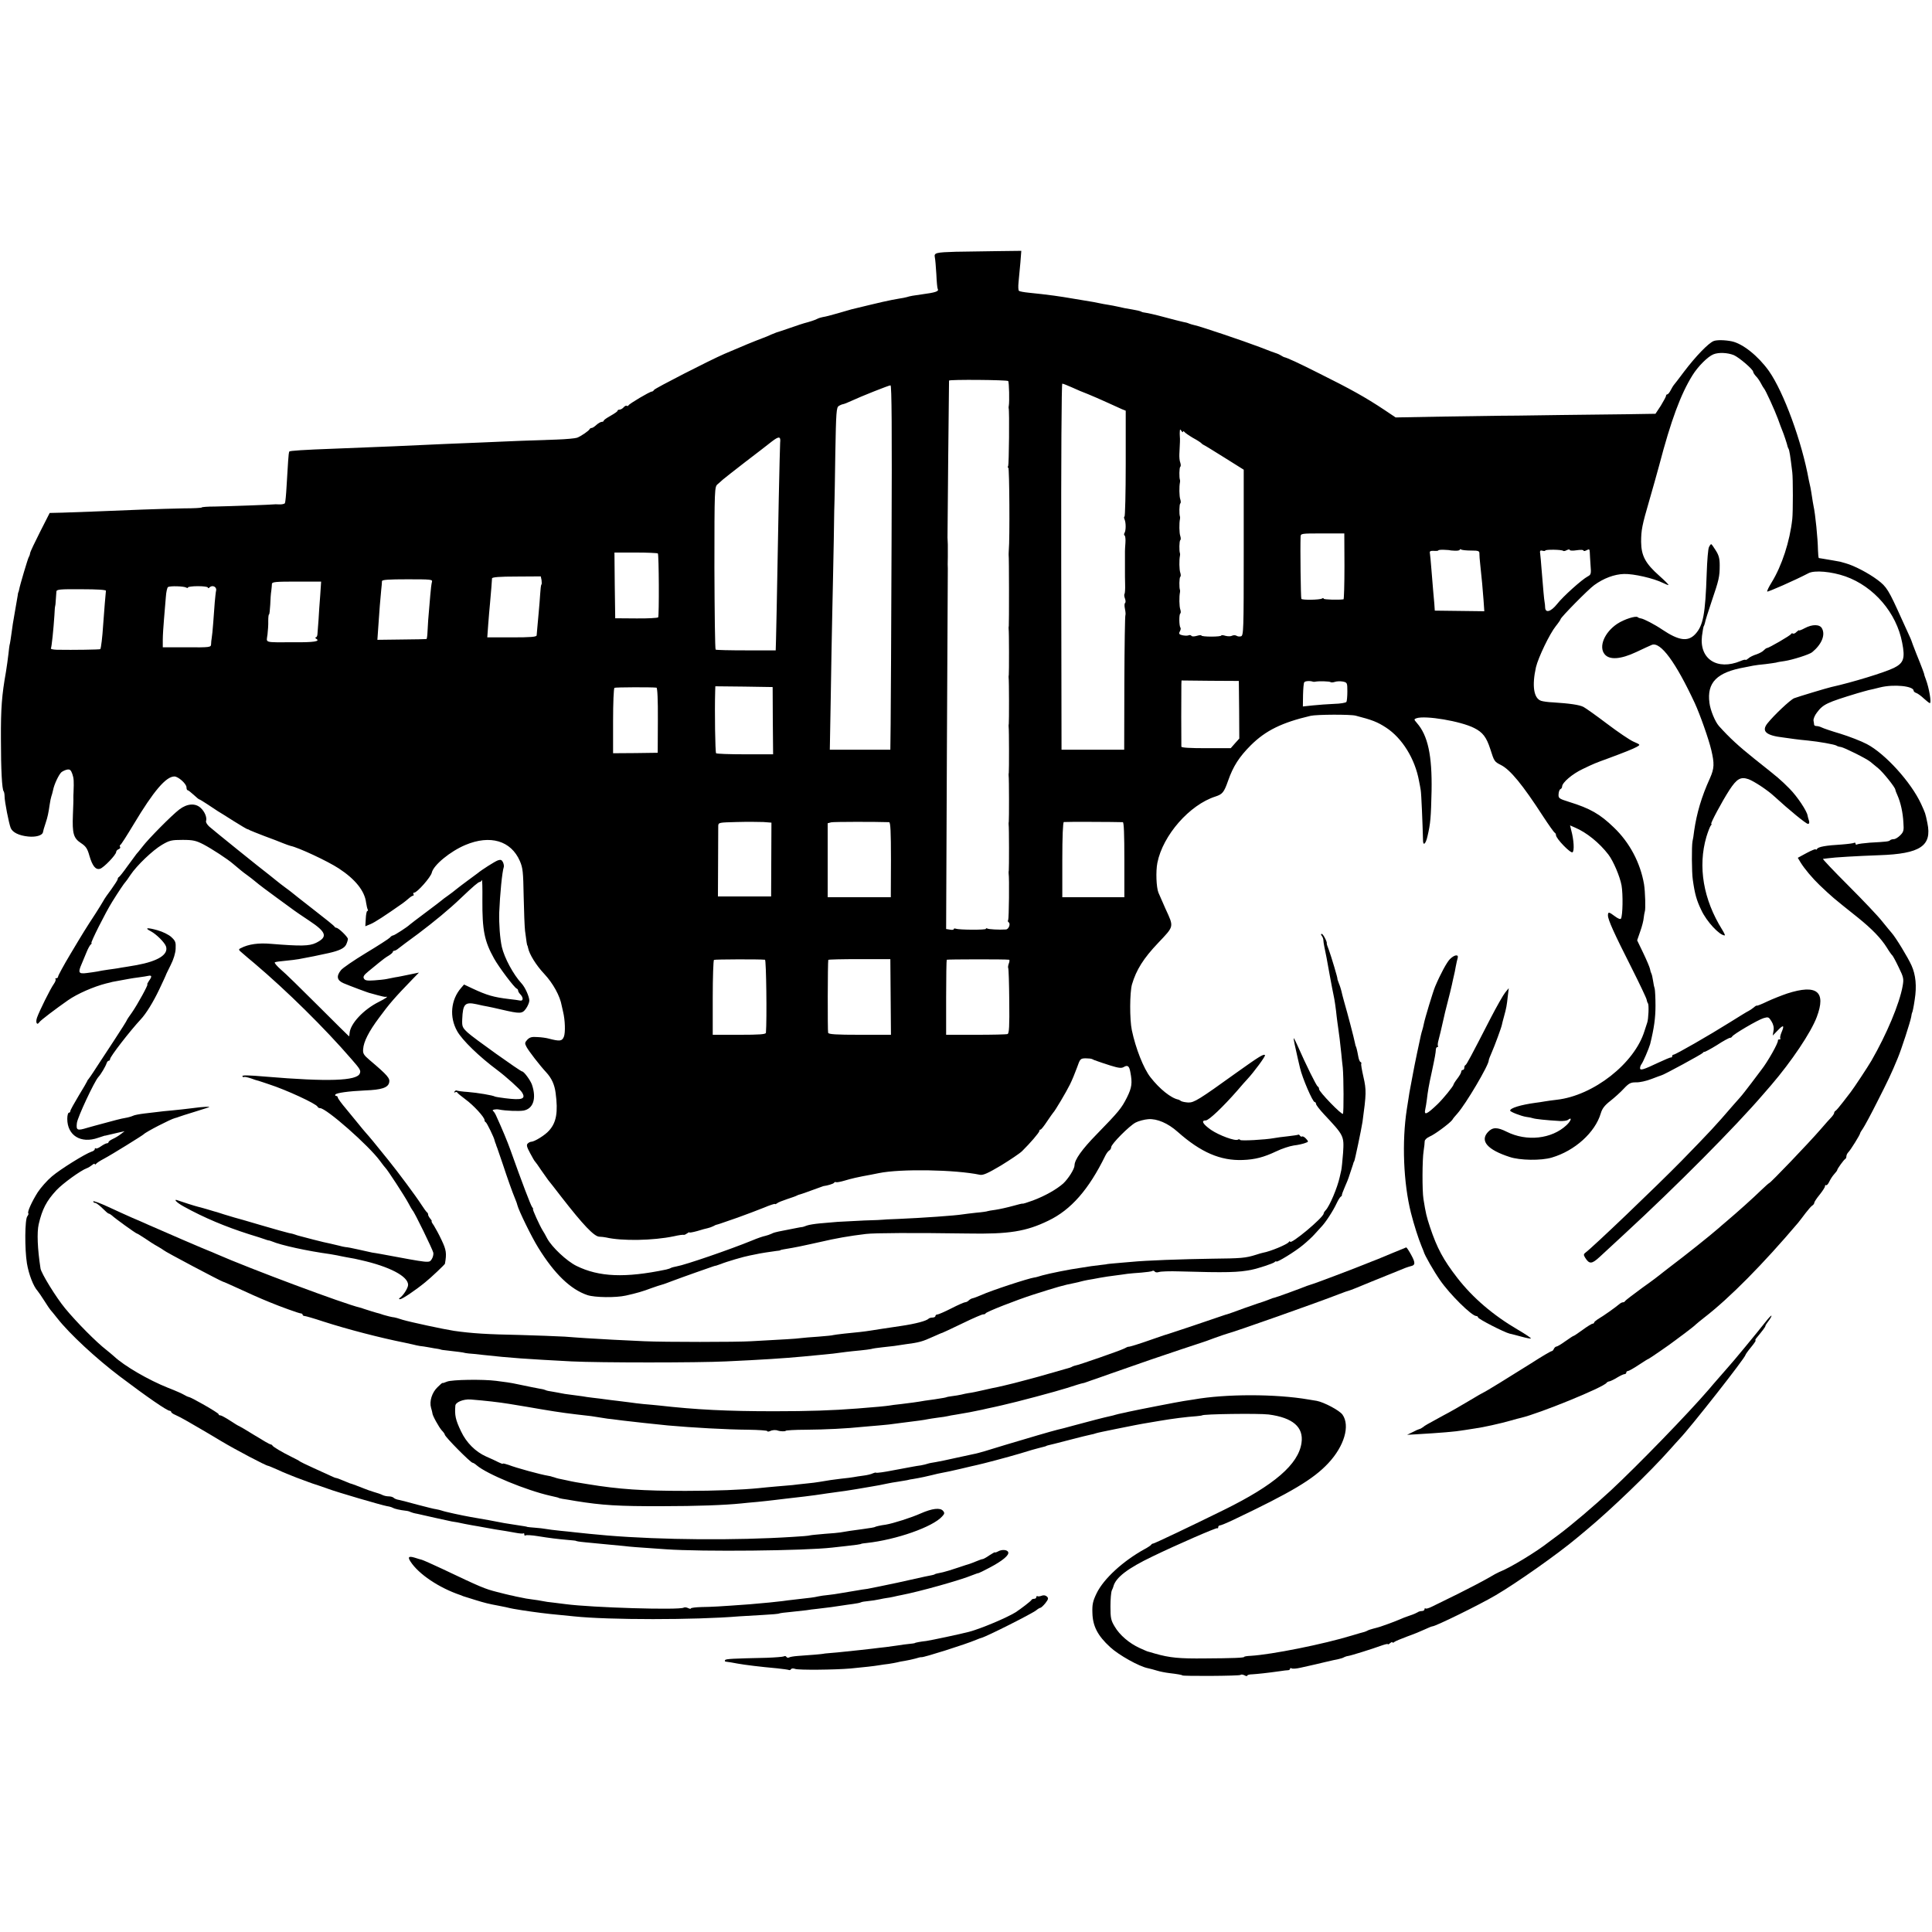 <?xml version="1.0" standalone="no"?>
<!DOCTYPE svg PUBLIC "-//W3C//DTD SVG 20010904//EN"
 "http://www.w3.org/TR/2001/REC-SVG-20010904/DTD/svg10.dtd">
<svg version="1.0" xmlns="http://www.w3.org/2000/svg"
 width="1264pt" height="1264pt" viewBox="0 0 1264 1264"
 preserveAspectRatio="xMidYMid meet">
<g transform="translate(0,1264) scale(0.1,-0.1)"
fill="#000000" stroke="none">
<path d="M6255 10993 c-132 -4 -145 -7 -139 -36 3 -12 7 -62 10 -111 2 -48 6
-92 9 -96 10 -16 -14 -24 -105 -36 -53 -7 -76 -11 -98 -18 -9 -3 -33 -7 -52
-10 -19 -3 -66 -12 -105 -21 -38 -9 -77 -18 -85 -20 -14 -3 -84 -20 -120 -29
-8 -2 -49 -14 -90 -26 -41 -12 -84 -23 -95 -24 -11 -2 -29 -7 -40 -13 -16 -8
-47 -18 -85 -28 -3 0 -43 -14 -90 -30 -47 -16 -87 -30 -90 -30 -3 -1 -18 -7
-35 -14 -16 -8 -39 -17 -50 -21 -61 -23 -132 -52 -255 -105 -99 -43 -454 -225
-461 -236 -3 -6 -10 -11 -15 -11 -13 0 -148 -80 -152 -90 -2 -4 -7 -6 -12 -3
-4 3 -13 -2 -20 -10 -7 -8 -19 -15 -26 -15 -8 0 -14 -3 -14 -8 0 -4 -20 -18
-45 -32 -25 -14 -45 -28 -45 -32 0 -5 -6 -8 -13 -8 -7 0 -23 -9 -35 -20 -12
-11 -25 -20 -31 -20 -5 0 -11 -3 -13 -7 -4 -11 -58 -48 -83 -57 -11 -4 -72
-10 -135 -12 -63 -2 -167 -6 -230 -8 -63 -3 -180 -7 -260 -11 -80 -3 -190 -8
-245 -10 -201 -10 -446 -20 -705 -30 -220 -8 -302 -14 -307 -19 -3 -2 -6 -31
-8 -63 -2 -32 -6 -105 -10 -162 -3 -57 -8 -108 -11 -113 -3 -5 -20 -9 -38 -8
-17 1 -33 1 -36 0 -8 -2 -285 -12 -382 -14 -49 0 -88 -3 -88 -6 0 -3 -53 -6
-118 -6 -64 -1 -187 -5 -272 -8 -262 -11 -431 -17 -520 -20 l-85 -2 -63 -124
c-34 -67 -64 -130 -65 -139 -1 -9 -5 -20 -9 -26 -6 -10 -58 -184 -63 -213 -2
-10 -4 -17 -5 -17 -1 0 -3 -9 -4 -20 -2 -11 -10 -60 -19 -110 -9 -49 -19 -112
-22 -140 -4 -27 -8 -57 -10 -65 -3 -8 -7 -40 -10 -70 -3 -30 -11 -82 -16 -115
-27 -152 -34 -238 -33 -440 0 -198 7 -332 18 -342 3 -4 6 -19 6 -34 0 -33 28
-176 40 -206 12 -29 54 -50 115 -56 49 -5 92 7 96 28 2 11 6 26 19 65 11 32
18 66 25 116 3 21 8 46 11 54 3 8 8 26 11 40 7 38 38 103 55 118 9 7 26 15 38
17 17 3 24 -3 33 -28 10 -29 11 -46 8 -122 -1 -11 -1 -27 -1 -35 1 -8 -1 -58
-3 -110 -5 -124 4 -154 53 -186 32 -21 42 -36 55 -83 20 -68 41 -93 69 -85 24
6 106 92 106 110 0 6 7 15 16 18 8 3 13 10 10 15 -4 5 -3 11 1 13 5 1 44 63
88 136 130 217 211 312 266 312 25 0 79 -48 79 -71 0 -10 3 -19 8 -19 4 0 21
-14 39 -30 18 -17 34 -30 37 -30 3 0 27 -15 53 -32 27 -18 57 -38 68 -45 11
-6 58 -36 104 -65 46 -29 87 -53 90 -53 3 0 11 -3 16 -7 6 -3 48 -20 95 -38
47 -17 101 -38 120 -46 20 -8 42 -16 50 -18 51 -10 244 -100 317 -148 107 -70
169 -147 178 -223 3 -20 8 -41 11 -46 3 -5 2 -9 -3 -9 -4 0 -9 -23 -10 -50
l-3 -50 34 14 c29 12 96 56 210 136 11 8 30 23 40 32 11 10 24 18 28 18 5 0 6
5 3 10 -3 6 -1 10 5 10 19 0 109 102 115 131 11 49 120 139 220 181 162 68
298 28 356 -105 20 -46 22 -72 25 -232 2 -99 6 -200 9 -225 9 -71 13 -95 15
-95 1 0 3 -8 5 -17 8 -41 53 -114 106 -170 57 -61 103 -144 114 -208 2 -8 6
-26 9 -40 13 -53 16 -136 5 -163 -12 -29 -26 -31 -99 -12 -14 4 -46 9 -73 10
-38 3 -51 -1 -67 -17 -17 -19 -18 -24 -5 -48 13 -25 86 -120 128 -165 36 -39
55 -81 62 -135 17 -127 5 -194 -43 -247 -26 -30 -96 -73 -117 -73 -6 0 -16 -5
-23 -12 -9 -9 -5 -23 16 -62 15 -28 29 -53 33 -56 3 -3 21 -27 39 -55 19 -27
40 -56 46 -65 7 -8 46 -58 86 -110 143 -184 215 -260 249 -261 13 0 33 -3 44
-5 103 -24 307 -21 445 8 30 7 59 11 64 9 4 -1 14 4 22 10 8 6 14 9 14 6 0 -3
23 1 52 9 28 9 59 17 69 19 10 2 26 8 36 13 10 6 20 10 23 10 6 1 16 4 136 46
55 20 133 49 172 65 40 17 72 27 72 24 0 -3 6 -1 13 4 6 6 37 18 67 28 30 10
60 20 65 24 6 3 15 6 20 7 6 1 42 14 80 28 39 14 71 26 72 26 26 3 65 15 69
21 3 5 9 7 13 5 4 -3 30 2 57 10 43 13 85 23 174 39 14 3 36 7 50 10 141 29
500 23 661 -11 21 -4 52 10 138 61 60 37 123 79 138 94 51 50 113 122 113 132
0 5 3 9 8 9 4 0 23 24 42 53 19 28 37 54 40 57 12 11 87 138 110 185 14 28 34
77 46 110 20 57 22 60 55 61 19 0 39 -2 44 -5 6 -3 12 -6 15 -7 3 0 12 -4 20
-7 8 -3 46 -16 84 -28 55 -17 73 -19 88 -10 25 15 36 7 43 -33 14 -72 10 -101
-22 -166 -36 -71 -52 -91 -200 -243 -94 -96 -143 -165 -143 -201 0 -24 -41
-88 -74 -119 -43 -38 -118 -81 -198 -111 -38 -14 -68 -23 -68 -21 0 2 -29 -5
-64 -15 -36 -10 -86 -21 -112 -25 -26 -3 -50 -8 -53 -9 -3 -2 -36 -7 -73 -10
-37 -4 -77 -9 -90 -11 -48 -8 -260 -23 -423 -30 -55 -2 -100 -4 -100 -5 0 -1
-54 -3 -120 -5 -66 -3 -145 -7 -175 -9 -30 -3 -82 -7 -116 -10 -33 -3 -71 -9
-85 -14 -13 -5 -27 -10 -32 -10 -4 0 -20 -3 -35 -6 -33 -7 -77 -15 -117 -23
-16 -3 -38 -9 -48 -15 -10 -5 -29 -11 -41 -14 -12 -2 -51 -15 -86 -30 -144
-59 -438 -160 -492 -169 -17 -3 -35 -8 -40 -11 -4 -3 -18 -7 -30 -10 -268 -56
-439 -49 -587 24 -63 31 -160 122 -191 179 -11 21 -24 45 -30 53 -19 31 -69
140 -63 140 3 0 0 6 -6 13 -9 12 -64 155 -143 377 -17 48 -53 135 -92 220 -6
14 -15 28 -21 32 -9 7 17 13 39 9 44 -9 132 -12 161 -7 64 12 86 79 55 170
-10 28 -52 86 -64 86 -11 0 -324 223 -357 255 -34 32 -37 39 -35 87 4 100 18
114 93 98 25 -6 58 -13 72 -15 14 -3 55 -11 91 -20 125 -29 136 -28 161 6 12
17 22 41 22 53 -1 27 -27 86 -51 112 -53 57 -112 166 -129 239 -12 55 -19 148
-17 225 5 120 19 266 30 298 2 7 -1 22 -6 32 -8 15 -15 17 -33 11 -21 -8 -106
-62 -132 -84 -5 -4 -35 -26 -65 -48 -30 -22 -64 -48 -75 -57 -11 -10 -36 -28
-55 -42 -19 -13 -37 -27 -40 -30 -3 -3 -50 -39 -105 -80 -55 -41 -102 -77
-105 -80 -15 -15 -100 -70 -108 -70 -5 0 -15 -6 -21 -14 -6 -7 -77 -53 -157
-101 -79 -48 -154 -99 -164 -113 -31 -39 -26 -66 18 -85 35 -15 170 -66 175
-65 1 0 22 -6 47 -13 25 -7 48 -12 53 -11 22 5 1 -10 -45 -33 -100 -50 -186
-142 -191 -204 -1 -12 -2 -21 -4 -21 -1 0 -91 89 -200 198 -109 109 -219 217
-246 239 -26 23 -44 44 -39 47 4 3 35 7 68 10 32 3 73 8 89 11 57 10 140 27
193 39 72 16 104 32 116 55 7 14 12 32 12 38 -1 14 -62 73 -76 73 -4 0 -10 4
-12 8 -1 4 -64 55 -138 112 -74 58 -140 109 -146 115 -7 5 -24 19 -40 30 -15
11 -41 31 -58 45 -17 14 -38 30 -46 37 -47 35 -369 295 -391 315 -14 13 -24
29 -21 36 7 23 -8 61 -35 86 -35 33 -89 29 -140 -10 -49 -37 -204 -194 -240
-242 -16 -20 -34 -43 -41 -50 -6 -8 -33 -44 -59 -80 -26 -37 -51 -68 -55 -70
-5 -2 -8 -8 -8 -13 0 -6 -19 -35 -41 -66 -23 -30 -47 -65 -53 -77 -6 -11 -29
-48 -50 -81 -68 -104 -82 -127 -165 -266 -45 -75 -81 -142 -81 -148 0 -6 -5
-11 -12 -11 -6 0 -8 -3 -5 -6 4 -4 -2 -19 -12 -33 -22 -31 -93 -174 -109 -219
-11 -32 0 -53 15 -30 7 12 108 88 188 144 60 42 167 89 250 110 17 4 35 8 40
10 6 1 27 5 49 9 21 4 48 9 60 11 11 2 41 7 66 10 25 3 53 8 62 10 22 4 23 -5
2 -34 -8 -12 -13 -22 -10 -22 8 0 -64 -131 -100 -183 -19 -26 -34 -49 -34 -51
0 -3 -39 -65 -87 -138 -97 -147 -104 -159 -133 -203 -10 -16 -24 -35 -29 -42
-6 -7 -11 -14 -11 -17 0 -2 -25 -45 -55 -94 -30 -50 -55 -95 -55 -101 0 -6 -4
-11 -10 -11 -5 0 -10 -18 -10 -40 0 -109 89 -164 202 -124 21 7 40 13 43 14 3
0 6 0 8 1 1 0 9 2 17 4 8 2 35 8 60 14 l45 10 -25 -19 c-14 -11 -37 -25 -53
-32 -15 -7 -27 -16 -27 -20 0 -5 -5 -8 -11 -8 -6 0 -23 -9 -39 -20 -15 -11
-30 -17 -34 -13 -3 3 -6 1 -6 -5 0 -6 -10 -14 -22 -17 -41 -14 -203 -114 -259
-162 -31 -26 -72 -73 -92 -103 -38 -60 -70 -130 -62 -138 3 -3 0 -11 -6 -19
-17 -19 -18 -215 -3 -308 12 -73 43 -152 70 -181 6 -7 26 -36 45 -66 18 -29
36 -55 39 -58 3 -3 23 -27 45 -55 80 -102 255 -264 410 -381 176 -133 308
-224 325 -224 5 0 10 -4 10 -8 0 -4 12 -13 27 -19 16 -7 51 -25 78 -41 28 -16
67 -39 88 -51 21 -12 82 -48 135 -80 90 -54 293 -161 306 -161 3 0 31 -12 63
-26 31 -15 86 -37 122 -51 36 -13 73 -27 81 -30 8 -3 20 -7 25 -9 11 -3 69
-23 100 -34 58 -22 349 -107 387 -114 15 -2 32 -7 38 -11 10 -6 47 -15 85 -19
12 -1 25 -5 30 -8 6 -3 26 -9 45 -12 19 -4 71 -16 115 -26 44 -10 94 -21 110
-24 17 -2 55 -9 85 -16 30 -6 70 -13 89 -16 18 -3 43 -8 55 -10 11 -2 37 -7
56 -10 59 -9 83 -13 132 -22 26 -5 50 -7 53 -4 3 3 5 0 5 -7 0 -7 4 -10 9 -6
6 3 41 1 78 -5 80 -13 130 -19 198 -25 28 -2 50 -5 50 -5 0 -1 8 -3 18 -5 17
-3 50 -6 207 -21 30 -3 73 -7 95 -9 41 -5 65 -7 270 -21 240 -17 910 -10 1090
11 17 2 57 6 90 10 58 6 100 12 100 15 0 1 16 3 35 5 193 21 433 105 494 174
16 17 17 23 6 36 -19 23 -72 16 -145 -16 -65 -29 -182 -66 -230 -74 -33 -4
-70 -13 -70 -15 0 -2 -35 -8 -80 -14 -49 -6 -129 -18 -148 -22 -10 -2 -55 -6
-100 -9 -45 -4 -89 -8 -97 -10 -8 -3 -59 -7 -113 -10 -372 -24 -859 -20 -1212
9 -57 5 -186 17 -215 21 -14 2 -56 6 -95 10 -38 4 -81 9 -95 12 -14 3 -45 6
-70 8 -25 2 -47 4 -50 5 -6 3 -10 3 -80 14 -30 5 -62 10 -70 11 -8 2 -53 10
-100 19 -47 8 -101 18 -120 21 -52 9 -173 35 -190 42 -8 3 -25 7 -37 9 -12 1
-66 15 -120 29 -54 15 -109 29 -123 32 -14 2 -29 8 -35 14 -5 5 -19 9 -32 9
-13 0 -31 4 -41 9 -9 5 -35 14 -57 20 -22 7 -49 16 -60 21 -32 13 -90 35 -95
35 -3 1 -22 9 -44 18 -21 9 -42 17 -46 17 -4 0 -20 6 -36 14 -16 7 -67 31
-114 52 -47 21 -87 41 -90 44 -3 3 -25 15 -50 27 -65 32 -124 67 -128 76 -2 4
-8 7 -12 7 -5 0 -52 27 -105 60 -53 33 -99 60 -101 60 -3 0 -29 16 -58 35 -29
19 -58 35 -65 35 -6 0 -11 3 -11 8 0 8 -179 111 -195 112 -5 1 -19 7 -30 14
-11 7 -58 28 -105 46 -128 51 -287 143 -355 207 -11 10 -33 28 -49 41 -65 50
-194 180 -270 272 -60 73 -156 229 -161 261 -20 130 -24 235 -12 289 23 99 51
153 116 223 42 45 160 130 199 144 9 3 25 13 35 21 9 8 17 11 17 6 0 -5 4 -4
8 1 4 6 27 21 52 34 51 27 252 152 260 160 13 15 176 99 205 106 6 1 17 5 25
8 8 3 53 18 100 32 47 15 90 28 95 30 20 7 -42 4 -105 -5 -36 -5 -96 -11 -135
-15 -38 -3 -81 -8 -95 -10 -14 -2 -52 -6 -85 -10 -32 -4 -66 -10 -75 -15 -8
-4 -31 -11 -50 -14 -30 -5 -64 -14 -200 -51 -8 -2 -31 -9 -50 -14 -65 -20 -73
-16 -67 32 5 39 114 271 140 300 17 18 47 69 54 90 3 9 9 17 14 17 5 0 9 5 9
11 0 16 131 185 200 259 36 38 83 115 122 197 23 48 42 90 43 93 0 3 15 32 31
65 19 37 32 79 33 108 2 42 -1 51 -28 76 -17 16 -56 35 -91 45 -68 19 -88 16
-43 -7 37 -20 90 -73 99 -99 17 -53 -51 -96 -191 -122 -11 -2 -40 -7 -65 -11
-25 -4 -52 -8 -60 -10 -8 -1 -37 -6 -63 -9 -27 -4 -59 -9 -70 -12 -12 -2 -43
-7 -69 -10 -54 -7 -59 2 -34 59 7 18 22 52 32 77 10 25 23 48 29 52 5 4 7 8 3
8 -8 0 91 198 136 270 39 63 80 124 87 130 3 3 18 23 32 45 42 63 147 163 207
198 49 29 63 32 135 32 68 0 88 -5 135 -29 57 -30 158 -96 194 -127 44 -37 65
-55 92 -74 16 -11 42 -32 59 -46 16 -14 77 -60 135 -102 58 -42 110 -80 115
-84 6 -5 49 -34 97 -66 115 -76 124 -107 45 -146 -44 -21 -98 -22 -295 -6 -81
7 -146 -2 -196 -28 -17 -8 -17 -11 10 -33 16 -14 51 -44 79 -67 212 -180 457
-421 635 -627 56 -64 62 -74 54 -93 -18 -49 -210 -55 -614 -21 -116 10 -159
11 -154 2 3 -5 8 -7 11 -4 3 2 22 -2 44 -9 22 -8 40 -14 42 -14 1 0 9 -2 17
-5 8 -3 35 -11 60 -20 112 -36 311 -128 318 -147 2 -5 9 -9 16 -9 41 0 319
-245 392 -345 16 -22 32 -42 35 -45 12 -10 126 -185 150 -230 13 -25 26 -47
29 -50 12 -11 131 -256 135 -276 2 -12 -3 -31 -11 -43 -18 -25 -6 -26 -334 35
-19 3 -44 8 -55 9 -11 2 -51 11 -90 20 -38 9 -77 16 -85 16 -8 1 -28 5 -45 10
-16 4 -41 10 -55 13 -14 2 -63 14 -110 26 -47 12 -89 23 -95 25 -5 1 -17 5
-25 8 -8 3 -26 8 -40 10 -14 3 -97 26 -185 52 -88 26 -164 48 -170 49 -5 2
-37 11 -70 21 -33 11 -62 20 -65 20 -3 1 -25 7 -50 15 -25 7 -49 14 -55 15
-17 4 -109 33 -127 40 -40 16 -15 -12 35 -39 132 -73 273 -132 427 -181 47
-14 92 -29 100 -32 8 -3 20 -7 25 -8 6 0 17 -4 25 -7 58 -25 233 -63 380 -83
14 -2 34 -6 45 -8 11 -3 40 -8 65 -13 25 -4 47 -8 50 -9 3 -1 21 -5 40 -9 188
-42 310 -106 310 -162 0 -20 -31 -70 -55 -86 -6 -5 -6 -8 2 -8 14 0 95 54 164
110 40 32 128 116 130 122 12 68 9 90 -22 155 -17 37 -41 80 -51 96 -11 15
-17 27 -14 27 3 0 -1 8 -9 17 -8 10 -15 22 -14 27 0 5 -3 12 -8 15 -4 3 -21
26 -37 51 -34 53 -152 212 -216 291 -90 112 -125 154 -145 176 -11 12 -33 39
-50 60 -16 20 -54 66 -82 100 -29 34 -53 67 -53 73 0 5 -5 10 -11 10 -5 0 -8
4 -5 9 7 11 87 22 195 27 108 4 149 18 157 51 7 28 -9 47 -127 147 -40 34 -46
44 -43 73 3 48 38 116 103 203 69 94 102 132 222 256 l40 41 -63 -13 c-35 -7
-76 -16 -93 -18 -16 -3 -41 -8 -55 -11 -14 -3 -51 -7 -82 -9 -46 -3 -60 -1
-67 12 -7 12 0 23 28 46 21 17 53 44 72 59 19 16 46 36 62 45 15 9 27 20 27
24 0 4 4 8 10 8 5 0 18 7 27 15 10 8 68 52 130 97 102 77 201 158 279 233 83
79 114 105 123 105 5 0 11 6 14 13 2 6 4 -53 3 -133 -1 -196 13 -267 76 -380
32 -58 134 -193 149 -198 5 -2 9 -8 9 -14 0 -5 7 -16 15 -24 20 -21 19 -44 -2
-40 -10 2 -43 7 -73 10 -101 12 -145 25 -239 69 l-55 26 -19 -22 c-68 -78 -78
-191 -26 -283 33 -59 144 -167 264 -256 56 -42 145 -122 159 -143 29 -45 3
-54 -109 -40 -33 4 -63 9 -67 11 -13 8 -114 25 -177 30 -35 2 -67 7 -72 9 -4
3 -11 0 -15 -6 -4 -7 -3 -9 4 -5 5 3 12 3 14 -2 1 -4 26 -24 54 -45 51 -37
124 -116 124 -135 0 -6 3 -12 8 -14 7 -3 56 -103 58 -120 1 -4 3 -10 4 -13 1
-3 3 -8 5 -12 1 -5 4 -15 8 -23 3 -8 19 -55 36 -105 32 -97 62 -182 82 -230 7
-16 13 -34 14 -40 9 -36 93 -208 136 -277 106 -172 212 -274 322 -311 48 -16
186 -18 252 -3 68 15 113 28 165 48 30 11 62 21 70 23 8 2 40 13 70 25 30 11
100 37 155 56 125 44 125 44 128 43 1 0 16 5 32 11 39 16 152 49 190 56 17 3
35 7 40 8 18 5 109 19 135 22 14 1 25 3 25 4 0 2 9 4 20 6 43 7 81 14 105 19
14 3 45 10 70 15 25 5 55 12 68 15 98 23 188 39 297 52 57 7 313 8 665 3 271
-5 383 13 529 84 148 71 264 203 373 426 7 14 18 29 25 33 7 4 13 14 13 22 0
20 119 140 160 161 19 10 57 20 83 22 57 4 128 -26 192 -83 151 -134 280 -190
427 -184 79 3 137 18 219 57 35 17 87 34 114 38 28 3 61 11 74 16 23 8 23 9 6
28 -10 11 -21 17 -26 15 -4 -3 -10 -1 -14 5 -4 6 -9 9 -13 6 -4 -2 -34 -6 -67
-10 -33 -3 -73 -9 -90 -12 -59 -11 -217 -19 -221 -12 -3 5 -10 6 -15 2 -18
-11 -123 28 -176 64 -54 38 -67 62 -34 62 20 0 113 89 205 194 28 33 58 67 66
75 43 46 122 153 116 158 -9 9 -37 -8 -191 -118 -239 -172 -273 -193 -310
-192 -19 1 -40 5 -47 9 -7 5 -15 9 -18 10 -48 9 -123 69 -183 146 -45 57 -97
189 -122 308 -15 71 -14 248 1 300 28 95 75 170 171 271 106 112 104 102 48
224 -17 39 -38 86 -46 105 -14 35 -18 139 -7 195 36 181 211 380 380 434 46
15 56 27 83 104 33 94 72 155 149 232 97 96 203 148 391 192 41 9 259 10 294
1 109 -28 142 -41 199 -78 106 -69 190 -205 216 -350 4 -19 9 -46 11 -60 4
-20 12 -214 15 -327 0 -40 18 -25 29 25 20 84 23 124 27 298 4 231 -24 362
-96 444 -20 23 -20 25 -3 31 57 20 290 -19 378 -64 56 -28 80 -60 105 -137 26
-82 27 -83 70 -105 61 -31 141 -128 275 -335 38 -58 72 -106 77 -108 4 -2 8
-9 8 -16 0 -22 95 -120 108 -112 13 8 9 81 -8 143 l-8 33 32 -14 c76 -32 160
-100 219 -177 32 -42 75 -142 86 -202 10 -58 8 -197 -4 -217 -4 -6 -19 0 -39
15 -40 30 -46 31 -46 6 0 -28 39 -115 153 -340 54 -107 99 -202 100 -211 1 -8
5 -19 9 -25 7 -11 3 -102 -5 -125 -3 -8 -11 -33 -18 -55 -65 -212 -334 -423
-574 -450 -27 -3 -63 -8 -80 -11 -16 -3 -43 -7 -60 -9 -95 -13 -165 -34 -165
-51 0 -8 72 -36 105 -41 17 -2 37 -6 45 -9 14 -5 86 -13 175 -18 22 -1 46 2
53 7 29 23 22 -5 -9 -34 -97 -91 -261 -109 -392 -43 -62 31 -92 30 -122 -2
-54 -58 -4 -116 141 -163 67 -23 208 -25 277 -4 150 44 283 164 320 289 9 31
25 52 62 81 28 22 68 58 89 81 34 36 45 41 80 41 23 -1 68 9 101 22 33 13 62
23 65 24 12 1 266 139 271 147 3 5 8 8 10 6 2 -1 39 18 81 44 41 27 80 48 86
48 6 0 12 4 14 8 5 14 171 111 206 121 31 9 34 8 52 -21 13 -21 17 -42 13 -62
l-5 -31 32 33 c38 40 46 36 26 -11 -8 -19 -12 -38 -8 -41 3 -3 0 -6 -6 -6 -7
0 -11 -3 -10 -7 4 -14 -67 -140 -109 -193 -6 -8 -35 -46 -64 -85 -29 -38 -62
-81 -75 -95 -13 -14 -33 -37 -46 -52 -116 -135 -150 -171 -337 -363 -165 -168
-581 -566 -628 -600 -13 -10 -13 -15 -3 -32 28 -45 44 -44 96 4 27 25 98 91
159 147 344 317 731 707 911 917 22 25 45 52 52 60 133 155 260 344 298 445
63 167 1 217 -194 154 -35 -12 -94 -35 -130 -52 -37 -18 -68 -30 -68 -27 -1 2
-10 -3 -20 -12 -11 -9 -26 -19 -34 -23 -8 -3 -64 -38 -125 -76 -129 -81 -353
-210 -366 -210 -5 0 -9 -5 -9 -10 0 -6 -3 -9 -7 -8 -5 1 -42 -15 -83 -34 -99
-47 -120 -53 -120 -36 0 8 4 18 8 24 10 10 51 107 58 133 26 106 35 171 35
252 0 53 -3 102 -5 110 -3 8 -8 31 -11 53 -3 21 -8 42 -11 47 -3 5 -7 18 -9
30 -2 11 -22 58 -44 104 l-40 83 20 58 c12 33 22 73 23 90 2 16 5 34 7 40 6
12 3 130 -5 179 -24 140 -94 273 -198 372 -90 87 -154 124 -293 167 -67 21
-70 24 -68 52 1 16 7 30 13 32 5 2 10 9 10 16 0 26 67 83 135 115 75 36 80 38
168 70 97 36 161 61 186 75 24 14 24 14 -22 34 -25 11 -103 64 -173 117 -70
53 -139 102 -154 110 -27 14 -91 23 -200 30 -30 1 -65 6 -77 10 -49 16 -61 99
-34 220 15 63 89 218 130 269 17 21 31 42 31 45 0 11 182 196 220 223 62 45
131 71 195 73 62 2 194 -28 256 -59 18 -9 34 -15 35 -13 2 2 -25 29 -61 61
-90 80 -117 130 -118 221 0 76 6 108 53 269 21 72 50 176 65 231 78 297 141
466 218 590 36 58 101 123 137 137 34 14 93 11 133 -5 35 -15 127 -94 127
-109 0 -5 8 -18 18 -29 11 -10 25 -32 33 -47 8 -15 16 -29 19 -32 10 -9 71
-143 92 -200 11 -30 23 -64 28 -75 9 -20 34 -96 35 -105 0 -3 3 -9 6 -15 6 -9
12 -46 25 -155 5 -39 5 -261 0 -305 -16 -147 -68 -306 -135 -415 -18 -29 -31
-55 -29 -60 2 -5 180 73 270 120 39 21 151 11 242 -21 186 -66 334 -238 371
-434 20 -102 10 -132 -53 -164 -60 -30 -276 -96 -412 -126 -30 -7 -216 -63
-242 -73 -26 -11 -132 -111 -175 -165 -40 -51 -9 -79 105 -92 20 -3 53 -7 72
-10 19 -3 60 -7 90 -10 70 -7 172 -25 185 -33 5 -4 18 -8 29 -9 23 -4 168 -76
193 -97 10 -8 33 -27 51 -42 32 -26 112 -126 112 -140 0 -3 6 -20 14 -37 21
-47 36 -115 39 -180 4 -50 1 -60 -21 -82 -14 -14 -32 -25 -42 -25 -9 0 -20 -3
-24 -7 -7 -8 -22 -10 -133 -16 -39 -3 -76 -8 -82 -11 -6 -4 -11 -2 -11 4 0 6
-4 9 -9 6 -5 -3 -42 -8 -82 -11 -104 -6 -153 -15 -161 -29 -4 -6 -8 -7 -8 -3
0 5 -27 -6 -59 -23 l-59 -32 18 -30 c25 -41 78 -104 125 -149 86 -81 77 -74
250 -212 93 -75 151 -135 190 -197 15 -25 31 -47 35 -50 4 -3 23 -38 42 -78
33 -67 34 -76 26 -123 -21 -117 -105 -316 -204 -488 -23 -40 -117 -182 -136
-206 -4 -5 -27 -35 -50 -65 -23 -30 -45 -56 -50 -58 -4 -2 -8 -8 -8 -13 0 -5
-8 -17 -17 -27 -10 -10 -43 -47 -73 -82 -78 -90 -327 -350 -335 -350 -2 0 -26
-21 -53 -47 -50 -49 -157 -145 -227 -204 -22 -19 -45 -38 -51 -44 -56 -49
-214 -175 -320 -255 -32 -25 -61 -47 -64 -50 -3 -3 -54 -42 -115 -85 -60 -44
-111 -83 -113 -87 -2 -5 -8 -8 -13 -8 -6 0 -15 -4 -22 -10 -31 -26 -105 -78
-134 -95 -18 -11 -33 -23 -33 -27 0 -4 -5 -8 -10 -8 -6 0 -35 -18 -65 -40 -30
-22 -57 -40 -60 -40 -3 0 -27 -16 -54 -35 -26 -19 -53 -35 -59 -35 -5 0 -12
-7 -16 -15 -3 -8 -10 -15 -15 -15 -5 0 -65 -35 -133 -79 -138 -87 -307 -191
-312 -191 -2 0 -45 -25 -95 -55 -50 -30 -126 -74 -169 -96 -113 -62 -116 -63
-132 -76 -8 -6 -19 -12 -25 -13 -5 -1 -26 -10 -44 -20 l-35 -17 55 3 c170 10
256 17 322 28 20 3 52 8 70 11 47 6 164 32 227 50 30 9 62 17 71 19 122 29
539 199 560 229 3 5 12 9 20 10 8 2 31 13 50 25 20 12 41 22 48 22 6 0 11 5
11 10 0 6 5 10 10 10 6 0 38 18 71 40 33 22 62 40 65 40 3 0 146 98 169 117 6
4 37 28 70 52 33 25 65 50 70 56 6 5 30 26 55 45 166 128 386 351 614 620 11
14 34 43 50 65 17 22 36 44 43 48 7 4 13 13 13 18 0 6 16 30 35 53 19 24 35
48 35 55 0 7 4 10 8 7 4 -2 13 8 20 23 7 15 21 37 32 49 11 12 20 24 20 27 0
8 44 69 53 73 4 2 7 10 7 17 0 8 6 20 13 27 15 15 77 115 77 124 0 3 9 18 19
32 10 15 52 92 92 172 69 136 93 185 134 285 25 59 83 239 89 272 2 15 5 28 6
28 2 0 10 36 17 85 14 88 7 162 -21 224 -24 53 -103 183 -130 213 -6 6 -33 40
-61 74 -27 35 -128 141 -223 236 -95 95 -169 173 -165 174 4 0 19 2 33 4 39 6
193 15 335 20 269 9 346 61 315 210 -14 68 -13 63 -41 125 -66 143 -235 329
-355 392 -38 20 -116 50 -174 68 -58 17 -113 36 -122 41 -10 5 -25 9 -33 9 -8
0 -15 3 -16 8 0 4 -2 16 -4 27 -2 11 8 35 22 53 41 55 66 66 263 126 30 9 64
18 75 21 11 2 45 10 76 18 89 22 219 9 219 -22 0 -5 8 -12 18 -15 9 -3 31 -19
49 -36 18 -16 35 -30 39 -30 12 0 -5 100 -26 155 -6 17 -11 30 -10 30 2 0 -17
52 -53 140 -17 44 -32 82 -32 85 -1 3 -10 25 -22 50 -11 25 -30 65 -41 90 -86
191 -98 211 -158 256 -60 45 -154 94 -209 109 -16 5 -32 9 -35 10 -3 1 -25 5
-50 9 -25 4 -54 9 -65 11 -11 2 -22 4 -25 4 -3 1 -5 25 -6 54 -1 72 -17 234
-29 287 -3 14 -7 41 -10 60 -3 19 -7 46 -10 60 -3 14 -8 36 -11 50 -45 250
-164 575 -261 713 -70 98 -171 179 -243 194 -44 9 -97 10 -118 2 -34 -13 -117
-99 -193 -199 -35 -47 -66 -87 -69 -90 -3 -3 -11 -17 -19 -32 -8 -16 -18 -28
-23 -28 -4 0 -8 -4 -8 -10 0 -5 -16 -34 -34 -64 l-35 -53 -188 -3 c-103 -1
-296 -3 -428 -5 -235 -4 -385 -5 -415 -5 -8 0 -162 -2 -342 -5 l-327 -6 -73
49 c-125 83 -220 136 -431 241 -133 67 -204 100 -227 105 -3 1 -12 6 -20 11
-8 5 -19 10 -25 12 -5 1 -57 20 -115 43 -105 40 -390 136 -426 143 -10 2 -26
7 -34 10 -8 4 -26 9 -40 11 -14 3 -70 17 -125 32 -55 15 -109 27 -120 28 -11
1 -24 4 -30 8 -5 3 -30 9 -55 13 -44 7 -58 10 -102 20 -13 3 -39 8 -58 11 -19
3 -42 7 -50 9 -8 2 -28 6 -45 9 -16 3 -70 12 -120 20 -49 9 -112 18 -140 22
-27 3 -63 8 -80 10 -16 2 -54 6 -84 9 -30 3 -59 8 -64 12 -5 3 -6 28 -3 57 3
28 8 86 12 128 l6 77 -163 -2 c-90 -1 -209 -3 -264 -4z m341 -846 c6 -6 9
-136 4 -162 -1 -5 -2 -12 -1 -15 6 -16 2 -370 -3 -379 -4 -6 -4 -11 1 -11 7 0
10 -468 3 -540 -1 -14 -1 -27 -1 -30 3 -8 3 -454 1 -465 -1 -5 -2 -14 -1 -20
3 -14 3 -288 1 -300 -1 -5 -2 -14 -1 -20 3 -14 3 -288 1 -300 -1 -5 -2 -14 -1
-20 3 -14 3 -288 1 -300 -1 -5 -2 -14 -1 -20 3 -14 3 -288 1 -300 -1 -5 -2
-14 -1 -20 3 -14 3 -288 1 -300 -1 -5 -2 -14 -1 -20 5 -27 2 -295 -3 -304 -4
-5 -2 -12 3 -15 14 -9 1 -46 -18 -47 -46 -3 -112 1 -121 6 -6 3 -10 3 -10 -2
0 -8 -175 -7 -197 1 -7 3 -13 2 -13 -3 0 -4 -11 -6 -25 -3 l-25 4 5 1172 c3
644 6 1178 6 1186 -1 8 -1 42 0 75 0 33 0 70 0 83 -1 12 -1 32 -2 45 0 35 9
1021 10 1027 2 8 380 5 387 -3z m416 -41 c30 -14 77 -34 107 -45 29 -12 85
-36 124 -54 40 -18 83 -38 97 -44 l25 -10 0 -347 c0 -190 -4 -346 -8 -346 -4
0 -4 -8 0 -17 10 -22 10 -74 0 -90 -4 -6 -4 -14 1 -17 4 -2 7 -24 5 -48 -2
-24 -3 -49 -3 -55 0 -18 0 -131 0 -145 0 -7 0 -39 1 -71 1 -31 -1 -60 -4 -63
-3 -3 -2 -17 3 -30 5 -13 5 -26 1 -29 -5 -3 -5 -20 -1 -39 4 -19 5 -37 3 -40
-3 -3 -6 -202 -7 -443 l-1 -438 -205 0 -205 0 -2 1198 c-1 702 2 1197 7 1197
5 0 33 -11 62 -24z m-1179 -1013 c-2 -566 -5 -1102 -6 -1193 l-2 -165 -198 0
-198 0 6 335 c3 184 7 434 10 555 3 121 7 339 10 485 2 146 4 265 5 265 0 0 3
135 5 300 5 271 7 300 23 309 9 6 22 11 29 12 7 1 31 11 55 22 62 29 241 100
254 101 8 1 10 -282 7 -1026z m1907 722 c0 6 3 6 8 0 4 -6 30 -24 57 -40 28
-15 52 -31 55 -35 3 -4 10 -9 15 -11 6 -2 67 -40 136 -83 l126 -79 0 -543 c0
-506 -1 -543 -18 -547 -9 -3 -23 -1 -30 4 -7 4 -20 4 -28 0 -8 -5 -27 -5 -43
-1 -15 5 -28 6 -28 2 0 -4 -29 -7 -65 -7 -36 0 -65 3 -65 7 0 4 -13 3 -30 -2
-17 -5 -32 -5 -35 0 -3 5 -12 7 -20 3 -8 -3 -26 -2 -40 1 -21 5 -24 10 -16 25
6 10 7 21 4 25 -9 9 -10 87 -1 92 4 3 4 15 0 27 -7 19 -8 84 -2 112 1 6 1 12
0 15 -6 14 -5 82 2 86 4 3 4 15 0 27 -7 19 -8 84 -2 112 1 6 1 12 0 15 -6 14
-5 82 2 86 4 3 4 15 0 27 -7 19 -8 84 -2 112 1 6 1 12 0 15 -6 14 -5 82 2 86
4 3 4 15 0 27 -7 19 -8 84 -2 112 1 6 1 12 0 15 -6 14 -5 82 2 86 4 3 4 15 0
27 -5 12 -7 38 -6 57 4 77 5 96 3 115 -1 11 -1 27 0 35 1 13 2 13 11 0 5 -8
10 -10 10 -5z m-2636 -72 c-1 -13 -5 -178 -9 -366 -14 -752 -16 -855 -18 -922
l-2 -70 -193 0 c-106 0 -197 2 -200 5 -4 3 -7 244 -8 535 0 521 1 530 21 547
11 10 27 23 35 31 8 7 73 58 144 113 71 54 150 115 175 135 48 37 60 35 55 -8z
m3692 -808 c0 -118 -3 -215 -6 -216 -32 -5 -130 -2 -130 4 0 5 -5 5 -11 1 -15
-9 -129 -11 -135 -2 -4 6 -8 334 -5 406 1 22 3 22 144 22 l142 0 1 -215z m689
105 c0 -1 15 -2 33 -3 17 -1 32 2 32 6 0 5 5 5 11 1 6 -3 35 -6 65 -6 48 0 54
-3 53 -22 0 -11 2 -41 5 -66 10 -91 17 -167 22 -237 l5 -72 -162 2 -162 2 -3
45 c-2 25 -6 65 -8 90 -2 25 -7 85 -11 134 -4 49 -8 97 -10 106 -3 14 3 17 26
16 16 -1 29 0 29 3 0 3 17 5 37 4 21 -1 38 -2 38 -3z m742 -4 c3 -3 14 -1 24
5 11 5 19 6 19 1 0 -5 20 -6 45 -2 25 4 45 3 45 -2 0 -5 9 -4 20 2 17 9 20 8
21 -12 0 -13 3 -51 5 -85 5 -57 3 -63 -18 -74 -38 -20 -162 -131 -201 -181
-40 -50 -76 -61 -78 -23 0 11 -2 28 -4 39 -3 16 -8 71 -21 231 -2 28 -5 63 -7
78 -4 24 -1 28 14 24 11 -3 19 -2 19 1 0 8 109 7 117 -2z m-5923 -17 c7 -7 9
-406 2 -418 -3 -4 -68 -8 -143 -7 l-138 1 -3 215 -2 215 139 0 c77 0 142 -3
145 -6z m-761 -174 c2 -14 2 -27 -1 -30 -3 -2 -6 -31 -8 -62 -2 -32 -6 -83 -9
-113 -3 -30 -7 -75 -9 -100 -2 -25 -4 -51 -5 -57 -1 -10 -40 -13 -162 -13
l-161 0 6 83 c3 45 9 108 12 141 3 32 7 79 9 105 2 25 4 51 4 57 1 8 50 12
160 12 l159 1 5 -24z m-717 -12 c-3 -10 -8 -49 -11 -88 -14 -158 -16 -192 -18
-237 -1 -27 -4 -48 -7 -49 -3 -1 -76 -2 -163 -3 l-158 -2 6 86 c7 105 13 181
19 240 3 25 5 51 5 58 1 9 41 12 167 12 153 0 165 -1 160 -17z m-731 -88 c-4
-49 -9 -121 -11 -160 -3 -38 -6 -80 -7 -92 0 -13 -6 -23 -11 -23 -6 0 -4 -4 4
-10 26 -16 -15 -23 -148 -22 -200 0 -179 -6 -172 50 3 26 6 66 5 90 0 23 2 42
5 42 3 0 6 28 8 63 1 34 4 76 7 92 2 17 4 37 4 45 1 13 26 15 161 15 l161 0
-6 -90z m-877 51 c7 -4 12 -4 12 1 0 4 29 8 65 8 36 0 65 -4 65 -9 0 -6 5 -5
11 1 18 18 48 4 43 -20 -3 -12 -6 -47 -9 -77 -2 -30 -7 -91 -10 -135 -3 -44
-8 -89 -10 -100 -2 -11 -4 -29 -4 -40 -1 -20 -7 -21 -158 -20 l-158 0 0 50 c0
28 4 88 8 135 4 47 9 112 12 144 2 33 9 62 14 65 13 9 104 6 119 -3z m-525
-21 c-2 -13 -12 -139 -18 -222 -5 -81 -14 -155 -19 -160 -3 -3 -175 -6 -284
-4 -24 1 -41 4 -39 9 5 8 17 125 23 217 1 33 4 60 5 60 1 0 3 18 4 40 2 22 3
47 4 55 1 14 24 16 164 15 105 0 161 -4 160 -10z m7414 -778 l1 -189 -28 -31
-28 -32 -161 0 c-102 0 -161 3 -162 10 -1 13 -1 373 0 406 l1 27 188 -2 187
-1 2 -188z m483 183 c3 -1 10 -1 15 0 22 5 95 3 101 -3 3 -3 16 -2 28 2 11 4
35 5 51 2 29 -6 30 -8 30 -65 0 -32 -3 -63 -6 -68 -4 -6 -40 -12 -80 -13 -41
-2 -103 -6 -139 -10 l-66 -7 1 74 c1 41 4 79 8 84 5 9 39 11 57 4z m-4295 -39
c6 -1 10 -79 9 -214 l-1 -212 -146 -2 -146 -1 0 211 c0 117 4 214 9 217 7 4
243 5 275 1z m761 -216 l2 -220 -183 0 c-101 0 -187 3 -190 7 -6 6 -10 275 -6
406 l1 32 188 -2 187 -3 1 -220z m-10 -908 l-1 -242 -174 0 -174 0 1 220 c0
121 1 230 1 242 1 22 5 22 121 25 67 2 145 1 174 0 l53 -4 -1 -241z m771 244
c9 -1 12 -62 12 -246 l-1 -245 -207 0 -206 0 0 242 0 242 23 6 c17 4 292 4
379 1z m1529 0 c7 -1 10 -78 10 -246 l0 -245 -203 0 -203 0 0 244 c0 151 4
246 10 248 8 2 338 1 386 -1z m-2341 -900 c8 -1 13 -389 6 -478 -1 -10 -43
-13 -174 -13 l-174 0 0 243 c0 133 4 244 8 247 6 4 299 5 334 1z m822 -244 l2
-247 -203 0 c-154 0 -205 3 -208 13 -4 10 -3 463 1 477 0 3 92 5 204 5 l202 0
2 -248z m775 244 c4 -1 3 -12 -2 -25 -5 -13 -6 -26 -4 -29 3 -3 6 -100 7 -216
2 -167 -1 -212 -11 -216 -8 -3 -101 -5 -208 -5 l-194 0 0 243 c0 134 2 246 4
248 4 3 385 4 408 0z"/>
<path d="M11181 9061 c-6 -10 -12 -87 -15 -172 -9 -269 -23 -342 -75 -398 -48
-51 -107 -43 -216 30 -50 34 -120 70 -139 73 -9 1 -18 5 -21 8 -12 11 -88 -13
-134 -43 -84 -56 -123 -150 -83 -199 31 -39 105 -34 207 14 44 21 90 42 102
47 57 22 156 -113 281 -381 34 -74 91 -235 108 -307 21 -89 20 -120 -9 -185
-55 -121 -86 -227 -103 -343 -3 -27 -8 -59 -11 -70 -6 -31 -5 -205 2 -250 13
-94 25 -136 56 -200 35 -75 119 -165 153 -165 4 0 -4 17 -17 38 -123 197 -160
412 -103 607 10 33 23 66 28 73 6 6 8 12 4 12 -8 0 68 143 119 222 48 73 73
88 125 70 37 -14 124 -71 169 -113 96 -88 207 -179 219 -179 9 0 11 7 7 21 -4
12 -8 27 -9 33 -4 30 -69 127 -118 176 -63 63 -63 63 -228 194 -106 85 -165
139 -234 216 -25 28 -56 103 -62 151 -18 134 49 201 231 233 17 3 41 8 55 11
14 3 50 7 80 10 30 4 62 8 70 10 8 3 33 7 55 10 53 8 163 43 181 58 62 51 88
113 64 156 -14 27 -63 28 -113 1 -20 -11 -37 -17 -37 -14 0 3 -7 -2 -16 -10
-8 -9 -19 -14 -24 -11 -5 3 -10 2 -12 -3 -3 -9 -146 -92 -158 -92 -4 0 -13 -7
-20 -14 -6 -8 -28 -20 -48 -27 -20 -6 -45 -18 -54 -27 -10 -8 -18 -12 -18 -9
0 3 -15 0 -33 -8 -152 -63 -270 13 -252 164 4 30 9 59 11 63 3 4 7 16 9 25 1
10 21 72 43 138 48 141 53 161 53 237 0 44 -6 66 -26 97 -14 23 -27 41 -30 41
-2 0 -9 -8 -14 -19z"/>
<path d="M8647 6518 c6 -7 11 -20 11 -28 0 -8 3 -27 6 -42 11 -52 17 -83 36
-190 11 -59 22 -118 25 -130 6 -26 15 -87 20 -138 2 -19 7 -53 10 -75 7 -47
12 -89 20 -165 3 -30 7 -73 10 -95 6 -64 7 -296 1 -302 -8 -9 -156 144 -156
161 0 8 -4 16 -9 18 -8 3 -76 140 -131 265 -13 29 -24 52 -26 50 -2 -2 8 -52
26 -129 6 -24 12 -52 15 -64 15 -66 83 -224 96 -224 5 0 9 -6 9 -12 0 -7 24
-38 53 -69 130 -139 131 -140 124 -252 -4 -50 -9 -102 -12 -114 -3 -13 -7 -33
-10 -44 -15 -69 -66 -190 -92 -217 -7 -7 -13 -17 -13 -21 0 -26 -220 -209
-220 -184 0 4 -4 3 -8 -3 -11 -16 -122 -62 -169 -70 -6 -1 -27 -7 -45 -13 -69
-22 -98 -24 -288 -26 -198 -3 -430 -11 -530 -21 -30 -2 -77 -7 -105 -9 -27 -2
-50 -5 -50 -5 0 -1 -16 -3 -35 -5 -19 -2 -52 -6 -72 -9 -21 -3 -53 -8 -70 -11
-68 -9 -205 -37 -248 -49 -25 -8 -48 -14 -53 -14 -37 -5 -285 -86 -345 -114
-26 -11 -52 -21 -59 -22 -7 -1 -19 -8 -25 -14 -7 -7 -17 -12 -24 -12 -6 0 -47
-18 -90 -40 -43 -22 -85 -40 -91 -40 -7 0 -13 -4 -13 -10 0 -5 -8 -10 -18 -10
-10 0 -22 -3 -26 -7 -14 -15 -86 -34 -181 -48 -120 -18 -155 -23 -197 -30 -44
-7 -89 -12 -173 -20 -38 -4 -72 -9 -75 -10 -3 -2 -45 -6 -95 -10 -49 -3 -104
-8 -120 -10 -26 -4 -102 -8 -320 -20 -95 -6 -568 -6 -700 0 -121 5 -306 15
-380 20 -22 1 -85 6 -140 10 -55 3 -188 8 -295 11 -210 4 -311 10 -430 27 -65
10 -285 57 -335 72 -27 9 -52 16 -55 16 -10 0 -55 11 -70 16 -8 3 -20 7 -27 9
-15 3 -83 24 -103 31 -8 3 -19 7 -25 8 -103 24 -719 254 -940 351 -22 10 -42
18 -45 19 -13 4 -320 136 -398 171 -29 13 -78 35 -110 48 -31 14 -101 45 -154
70 -54 25 -98 41 -98 36 0 -6 6 -10 13 -10 6 0 28 -16 47 -35 19 -19 37 -35
41 -35 4 0 14 -6 21 -12 18 -18 157 -118 163 -118 3 0 27 -15 53 -32 26 -18
63 -42 82 -52 19 -11 37 -22 40 -25 7 -9 376 -204 390 -207 3 0 32 -13 65 -28
102 -47 178 -81 240 -106 67 -28 192 -73 203 -73 6 0 12 -4 12 -9 0 -4 6 -8
13 -8 6 0 62 -16 122 -36 158 -51 374 -107 535 -139 14 -3 36 -8 50 -11 14 -4
35 -8 46 -10 12 -1 39 -5 60 -9 22 -4 48 -9 59 -10 11 -2 20 -4 20 -5 0 -1 16
-3 35 -5 65 -7 115 -14 115 -15 0 -1 14 -3 30 -5 17 -1 57 -5 90 -9 191 -21
284 -27 585 -43 180 -9 829 -9 1010 0 237 11 377 20 505 32 33 3 85 8 115 11
59 5 101 10 165 19 22 3 65 7 95 10 29 3 61 7 69 9 9 3 41 8 71 11 30 3 66 7
80 9 14 2 47 7 73 11 92 12 110 17 185 51 29 13 54 24 57 24 2 0 61 28 132 62
70 34 132 61 137 59 5 -1 12 2 15 7 8 11 199 86 311 122 157 50 198 62 270 76
14 3 33 7 42 10 10 3 30 7 45 10 16 2 51 9 78 14 28 5 73 12 100 15 28 4 64 8
80 11 17 2 58 6 92 8 35 3 67 7 72 11 5 3 12 1 16 -4 3 -6 16 -7 28 -3 12 4
72 6 132 4 310 -9 389 -7 475 11 44 9 137 40 148 49 6 6 12 8 12 5 0 -11 124
65 174 107 28 23 64 56 80 75 17 19 36 39 41 45 28 29 77 104 101 156 9 19 21
38 26 41 5 3 9 8 7 10 -1 2 7 25 18 50 12 26 27 64 33 85 7 22 15 46 18 54 3
8 6 18 7 23 2 4 3 8 5 10 4 6 46 205 54 257 25 183 26 208 6 295 -10 44 -17
83 -14 86 2 4 0 9 -5 11 -5 1 -12 19 -15 38 -7 39 -14 65 -16 65 -1 0 -3 11
-6 24 -5 27 -47 188 -70 267 -8 28 -16 60 -18 70 -3 11 -9 33 -16 49 -6 17
-11 30 -10 30 4 0 -41 149 -56 190 -9 22 -15 41 -14 43 5 7 -24 62 -32 62 -7
0 -7 -4 -1 -12z"/>
<path d="M9486 6365 c-20 -20 -61 -95 -97 -180 -14 -34 -67 -208 -74 -245 -2
-12 -7 -30 -10 -40 -6 -20 -6 -16 -34 -150 -11 -52 -22 -108 -25 -125 -3 -16
-10 -55 -16 -85 -6 -30 -13 -70 -15 -87 -3 -18 -8 -50 -11 -70 -33 -213 -22
-483 27 -678 21 -82 48 -166 70 -220 7 -16 13 -32 14 -35 5 -21 66 -128 106
-185 63 -92 207 -234 237 -235 6 0 12 -4 12 -9 0 -10 172 -98 206 -106 10 -2
45 -11 78 -20 32 -9 60 -14 62 -12 3 2 -35 28 -83 56 -166 97 -298 211 -399
341 -92 119 -132 194 -178 331 -23 70 -28 90 -43 184 -9 55 -8 260 1 315 4 25
7 53 7 63 0 10 14 23 32 31 33 13 137 91 149 110 3 6 18 25 33 41 56 63 205
316 205 347 0 5 8 27 19 51 20 45 64 165 67 182 1 6 7 30 14 55 15 54 18 70
25 135 l6 50 -23 -28 c-13 -16 -55 -90 -94 -165 -133 -259 -159 -307 -166
-310 -5 -2 -8 -10 -8 -18 0 -8 -4 -14 -10 -14 -5 0 -10 -5 -10 -12 0 -6 -11
-26 -25 -44 -14 -18 -25 -36 -25 -39 0 -10 -70 -96 -106 -130 -70 -67 -89 -75
-79 -31 3 12 7 39 10 61 6 52 13 95 32 180 21 98 26 127 27 148 0 9 5 17 10
17 5 0 7 3 4 6 -3 3 -2 21 4 41 5 19 11 43 13 52 4 18 25 108 30 131 25 96 44
174 51 210 3 14 7 30 8 35 2 6 6 28 10 50 4 22 10 48 13 58 7 25 -22 21 -51
-8z"/>
<path d="M9105 4440 c-79 -33 -117 -49 -135 -55 -3 -1 -18 -7 -35 -14 -55 -23
-345 -133 -358 -135 -6 -2 -19 -6 -27 -9 -36 -15 -206 -77 -212 -77 -4 0 -19
-5 -35 -12 -15 -6 -32 -12 -38 -14 -5 -1 -61 -20 -123 -42 -62 -23 -113 -41
-115 -41 -1 0 -9 -2 -17 -5 -127 -44 -349 -118 -360 -121 -8 -2 -55 -17 -105
-35 -93 -33 -158 -53 -163 -51 -1 1 -15 -5 -30 -13 -26 -13 -295 -107 -317
-110 -5 -1 -14 -4 -20 -7 -5 -4 -23 -10 -40 -14 -33 -9 -29 -8 -105 -30 -55
-16 -112 -32 -140 -39 -8 -2 -51 -13 -95 -25 -44 -11 -91 -22 -105 -25 -14 -2
-57 -12 -97 -21 -39 -9 -82 -18 -95 -19 -12 -2 -34 -6 -48 -10 -14 -3 -41 -8
-60 -10 -19 -3 -35 -5 -35 -6 0 -2 -32 -8 -80 -15 -22 -3 -51 -7 -65 -9 -49
-9 -98 -15 -155 -22 -32 -3 -67 -8 -78 -10 -19 -3 -87 -10 -207 -19 -166 -13
-321 -18 -545 -18 -308 0 -510 10 -757 38 -24 2 -68 7 -98 9 -30 3 -71 8 -90
11 -19 2 -55 7 -80 10 -25 3 -61 7 -80 10 -19 3 -55 7 -80 10 -25 3 -56 7 -70
10 -14 2 -47 6 -75 10 -27 3 -57 8 -65 10 -8 2 -32 6 -54 10 -21 3 -42 7 -46
10 -3 2 -20 7 -36 9 -38 7 -67 13 -134 27 -30 7 -66 13 -80 15 -14 2 -47 6
-75 10 -85 11 -288 8 -320 -5 -16 -7 -30 -11 -30 -9 -1 2 -15 -10 -32 -27 -37
-35 -55 -93 -43 -135 5 -17 9 -33 9 -36 -1 -13 43 -92 61 -112 11 -11 20 -24
20 -28 0 -13 169 -184 182 -184 4 0 17 -8 27 -17 68 -58 326 -164 482 -199 39
-9 54 -12 54 -14 0 -1 11 -3 25 -6 14 -2 52 -8 85 -14 174 -28 279 -35 570
-34 222 0 408 7 515 18 19 2 67 7 105 10 39 4 88 9 110 12 22 3 56 7 75 9 43
4 206 24 240 30 14 2 45 7 70 10 25 4 61 8 80 11 32 5 104 16 175 29 30 5 59
10 105 20 14 3 42 8 64 11 21 3 48 8 60 10 11 3 30 7 41 8 48 8 93 18 125 26
19 5 49 12 67 15 17 3 71 14 120 26 48 12 95 22 103 24 42 9 197 50 285 76 55
17 109 33 120 35 11 3 27 7 35 9 8 2 15 4 15 5 0 1 7 3 15 5 8 1 60 15 115 29
100 26 137 35 165 41 8 1 22 5 30 8 8 3 65 15 125 27 61 12 119 24 130 26 26
5 51 10 160 28 88 15 174 26 245 31 19 2 35 4 35 5 0 9 370 14 435 6 159 -21
230 -83 215 -186 -20 -140 -178 -276 -507 -438 -221 -109 -457 -221 -465 -221
-3 1 -9 -3 -12 -8 -3 -4 -22 -17 -41 -27 -142 -78 -270 -195 -316 -291 -24
-50 -29 -72 -27 -127 2 -86 34 -149 116 -224 56 -52 190 -127 247 -138 14 -3
41 -10 60 -16 19 -6 55 -13 80 -16 52 -6 85 -12 85 -15 0 -6 377 -4 381 3 3 4
14 3 25 -2 10 -6 19 -7 19 -3 0 5 15 9 33 9 33 2 100 9 177 20 25 4 51 7 58 7
6 0 12 4 12 9 0 5 5 6 10 3 6 -4 32 -2 58 4 26 6 56 13 67 15 11 2 52 12 90
21 39 9 81 19 94 21 14 3 29 8 35 12 6 3 17 7 26 8 17 2 155 45 218 68 23 8
42 13 42 9 0 -3 7 0 15 7 8 7 15 9 15 5 0 -4 6 -3 13 3 6 5 45 21 85 36 40 14
91 35 114 46 23 11 46 20 50 20 20 0 306 140 413 203 135 79 407 270 534 377
10 8 37 31 60 50 160 133 415 378 546 526 28 31 56 63 64 71 72 75 431 532
431 549 0 3 16 26 36 50 20 24 33 44 30 44 -4 0 -2 6 3 13 43 52 61 76 61 82
0 4 9 18 20 32 11 14 20 30 20 35 0 5 -19 -14 -42 -44 -50 -64 -217 -266 -238
-288 -8 -9 -36 -41 -62 -71 -26 -29 -56 -65 -68 -79 -136 -158 -462 -494 -640
-660 -109 -101 -262 -231 -343 -291 -29 -21 -57 -42 -62 -46 -80 -64 -260
-173 -325 -197 -8 -3 -42 -21 -75 -41 -33 -19 -121 -65 -195 -102 -74 -36
-151 -74 -171 -84 -20 -10 -39 -16 -43 -12 -3 3 -6 1 -6 -5 0 -7 -8 -12 -18
-12 -10 0 -22 -4 -27 -8 -6 -4 -28 -14 -50 -21 -22 -7 -53 -19 -70 -27 -16 -7
-50 -20 -75 -29 -50 -18 -52 -19 -95 -30 -16 -4 -34 -10 -40 -14 -5 -3 -14 -6
-20 -8 -5 -1 -41 -11 -80 -23 -186 -57 -526 -125 -662 -133 -24 -1 -43 -4 -43
-7 0 -6 -74 -9 -255 -10 -170 -2 -232 4 -330 32 -22 7 -42 12 -45 13 -3 0 -27
11 -54 23 -68 31 -131 85 -163 140 -25 41 -28 57 -28 132 0 47 4 94 9 105 5
11 10 22 10 25 15 59 93 119 256 197 159 77 419 190 424 185 3 -3 6 0 6 6 0 7
5 12 11 12 6 0 45 16 87 36 381 181 524 266 622 371 105 112 144 246 93 318
-20 28 -121 81 -168 90 -16 3 -41 7 -55 9 -214 37 -542 37 -750 0 -14 -2 -43
-7 -65 -10 -34 -5 -296 -56 -360 -70 -11 -3 -31 -7 -45 -10 -14 -3 -33 -7 -42
-10 -9 -3 -25 -7 -35 -9 -34 -7 -138 -34 -230 -59 -51 -14 -103 -28 -115 -30
-13 -3 -70 -19 -128 -36 -146 -43 -297 -88 -350 -105 -25 -7 -56 -16 -70 -18
-14 -3 -68 -15 -120 -26 -52 -12 -111 -24 -130 -27 -19 -3 -42 -7 -50 -10 -8
-3 -28 -8 -45 -11 -16 -2 -39 -6 -50 -8 -11 -2 -69 -13 -129 -24 -60 -12 -111
-19 -114 -16 -3 2 -12 0 -21 -4 -9 -5 -36 -12 -61 -15 -25 -3 -54 -8 -65 -10
-11 -2 -47 -7 -80 -10 -57 -7 -80 -10 -143 -21 -16 -3 -55 -8 -88 -11 -32 -3
-72 -8 -89 -10 -16 -1 -64 -6 -105 -9 -41 -4 -93 -8 -115 -11 -111 -11 -282
-18 -480 -18 -278 0 -434 10 -640 44 -69 11 -89 14 -142 26 -53 11 -58 12 -63
14 -3 1 -9 3 -15 5 -5 1 -12 3 -15 4 -3 2 -14 4 -25 6 -49 8 -207 51 -258 71
-20 7 -37 11 -37 8 0 -3 -12 1 -28 9 -15 8 -52 25 -82 38 -69 31 -129 90 -164
165 -36 75 -42 105 -37 167 1 23 52 44 99 41 100 -8 186 -18 254 -29 35 -6 78
-13 121 -20 17 -3 57 -10 87 -15 131 -22 178 -28 328 -45 26 -4 61 -9 77 -12
17 -3 44 -7 60 -8 17 -2 48 -6 70 -9 46 -6 215 -24 295 -32 156 -14 383 -27
527 -28 68 -1 123 -5 123 -9 0 -4 8 -4 18 0 15 8 38 9 52 3 14 -5 50 -6 50 -1
0 3 60 7 133 7 128 1 269 8 372 19 28 2 75 7 105 9 31 2 94 9 140 16 47 6 103
13 125 16 22 3 47 7 55 9 8 2 38 6 65 10 28 3 57 8 65 10 8 2 33 7 55 10 68
11 114 20 170 32 17 4 32 7 35 8 9 2 85 18 95 21 99 22 353 90 425 113 52 17
98 31 102 31 4 0 17 4 30 9 13 5 25 9 28 10 3 1 57 19 120 42 199 70 341 119
465 160 66 22 125 41 130 43 6 2 12 4 15 5 3 0 37 13 75 27 39 14 77 27 85 29
43 10 595 205 730 258 30 12 60 22 65 23 9 2 64 24 150 60 25 10 145 59 220
89 11 4 26 9 34 11 31 6 32 22 4 73 -15 28 -30 50 -33 50 -3 -1 -45 -18 -95
-39z"/>
<path d="M6528 2489 c-10 -5 -18 -8 -18 -5 0 3 -16 -6 -36 -19 -20 -14 -40
-25 -44 -25 -4 0 -23 -6 -41 -14 -19 -8 -38 -15 -44 -17 -5 -1 -41 -13 -80
-26 -38 -13 -81 -26 -95 -29 -36 -7 -55 -12 -55 -14 0 -2 -22 -7 -65 -15 -14
-3 -95 -21 -180 -40 -85 -18 -173 -36 -195 -40 -22 -3 -51 -7 -65 -10 -13 -2
-40 -7 -60 -10 -20 -3 -47 -8 -60 -10 -14 -3 -45 -7 -70 -10 -25 -2 -56 -7
-70 -10 -25 -6 -43 -8 -150 -20 -30 -3 -66 -8 -80 -10 -29 -4 -128 -14 -215
-21 -205 -15 -247 -17 -312 -18 -40 -1 -73 -5 -73 -9 0 -4 -8 -3 -18 2 -10 5
-23 7 -29 3 -27 -17 -600 0 -773 23 -19 2 -55 7 -80 10 -25 2 -56 7 -70 10
-14 3 -45 8 -70 11 -25 3 -54 8 -65 11 -11 2 -29 6 -40 8 -11 3 -29 7 -40 9
-11 2 -49 12 -85 21 -78 20 -103 30 -355 150 -66 31 -127 58 -135 60 -8 2 -29
8 -47 14 -40 12 -47 4 -27 -26 53 -82 186 -171 324 -218 3 -1 12 -4 20 -8 8
-3 44 -14 80 -25 61 -19 90 -26 150 -37 14 -3 36 -7 50 -10 36 -9 60 -13 105
-20 84 -13 171 -24 240 -30 33 -3 78 -8 100 -10 227 -24 792 -24 1080 0 28 2
96 6 153 9 57 3 106 7 110 10 4 2 39 7 77 10 39 4 84 9 100 11 17 3 48 7 70 9
57 6 136 17 165 22 14 2 45 7 70 10 24 3 48 8 53 11 5 3 26 6 47 8 22 2 54 7
72 11 18 4 40 8 48 9 8 1 29 4 45 8 17 4 39 9 51 11 120 23 388 98 467 131 20
8 38 14 39 13 2 0 34 15 71 35 86 45 131 83 123 102 -6 17 -43 19 -68 4z"/>
<path d="M6815 2200 c-11 -4 -23 -6 -27 -3 -5 2 -8 -1 -8 -6 0 -6 -6 -11 -14
-11 -8 0 -16 -3 -18 -8 -3 -7 -68 -57 -103 -80 -60 -37 -229 -108 -305 -128
-57 -15 -251 -56 -280 -60 -37 -4 -75 -11 -75 -14 0 -1 -16 -3 -35 -5 -19 -2
-53 -6 -75 -10 -22 -3 -58 -8 -80 -11 -22 -2 -60 -7 -85 -10 -25 -3 -61 -7
-80 -9 -19 -2 -62 -7 -95 -10 -33 -4 -80 -8 -105 -10 -25 -2 -45 -4 -45 -5 0
-1 -86 -9 -166 -14 -26 -2 -51 -6 -57 -10 -6 -3 -13 -2 -17 4 -4 6 -11 7 -17
3 -7 -3 -57 -7 -112 -9 -224 -5 -267 -7 -272 -15 -3 -5 -2 -9 3 -10 17 -2 49
-7 79 -13 44 -8 146 -21 259 -31 39 -4 73 -9 77 -11 4 -2 9 0 13 5 3 6 15 7
28 2 23 -8 257 -6 362 3 86 8 156 16 185 21 14 2 42 7 64 9 21 3 46 8 55 10 9
3 32 7 51 10 19 3 50 10 69 15 18 6 36 10 40 9 13 -3 288 84 356 113 17 7 32
13 35 13 31 7 339 162 361 182 8 7 20 14 25 15 5 0 20 14 33 30 20 26 22 33
10 44 -9 8 -22 10 -34 5z"/>
</g>
</svg>
